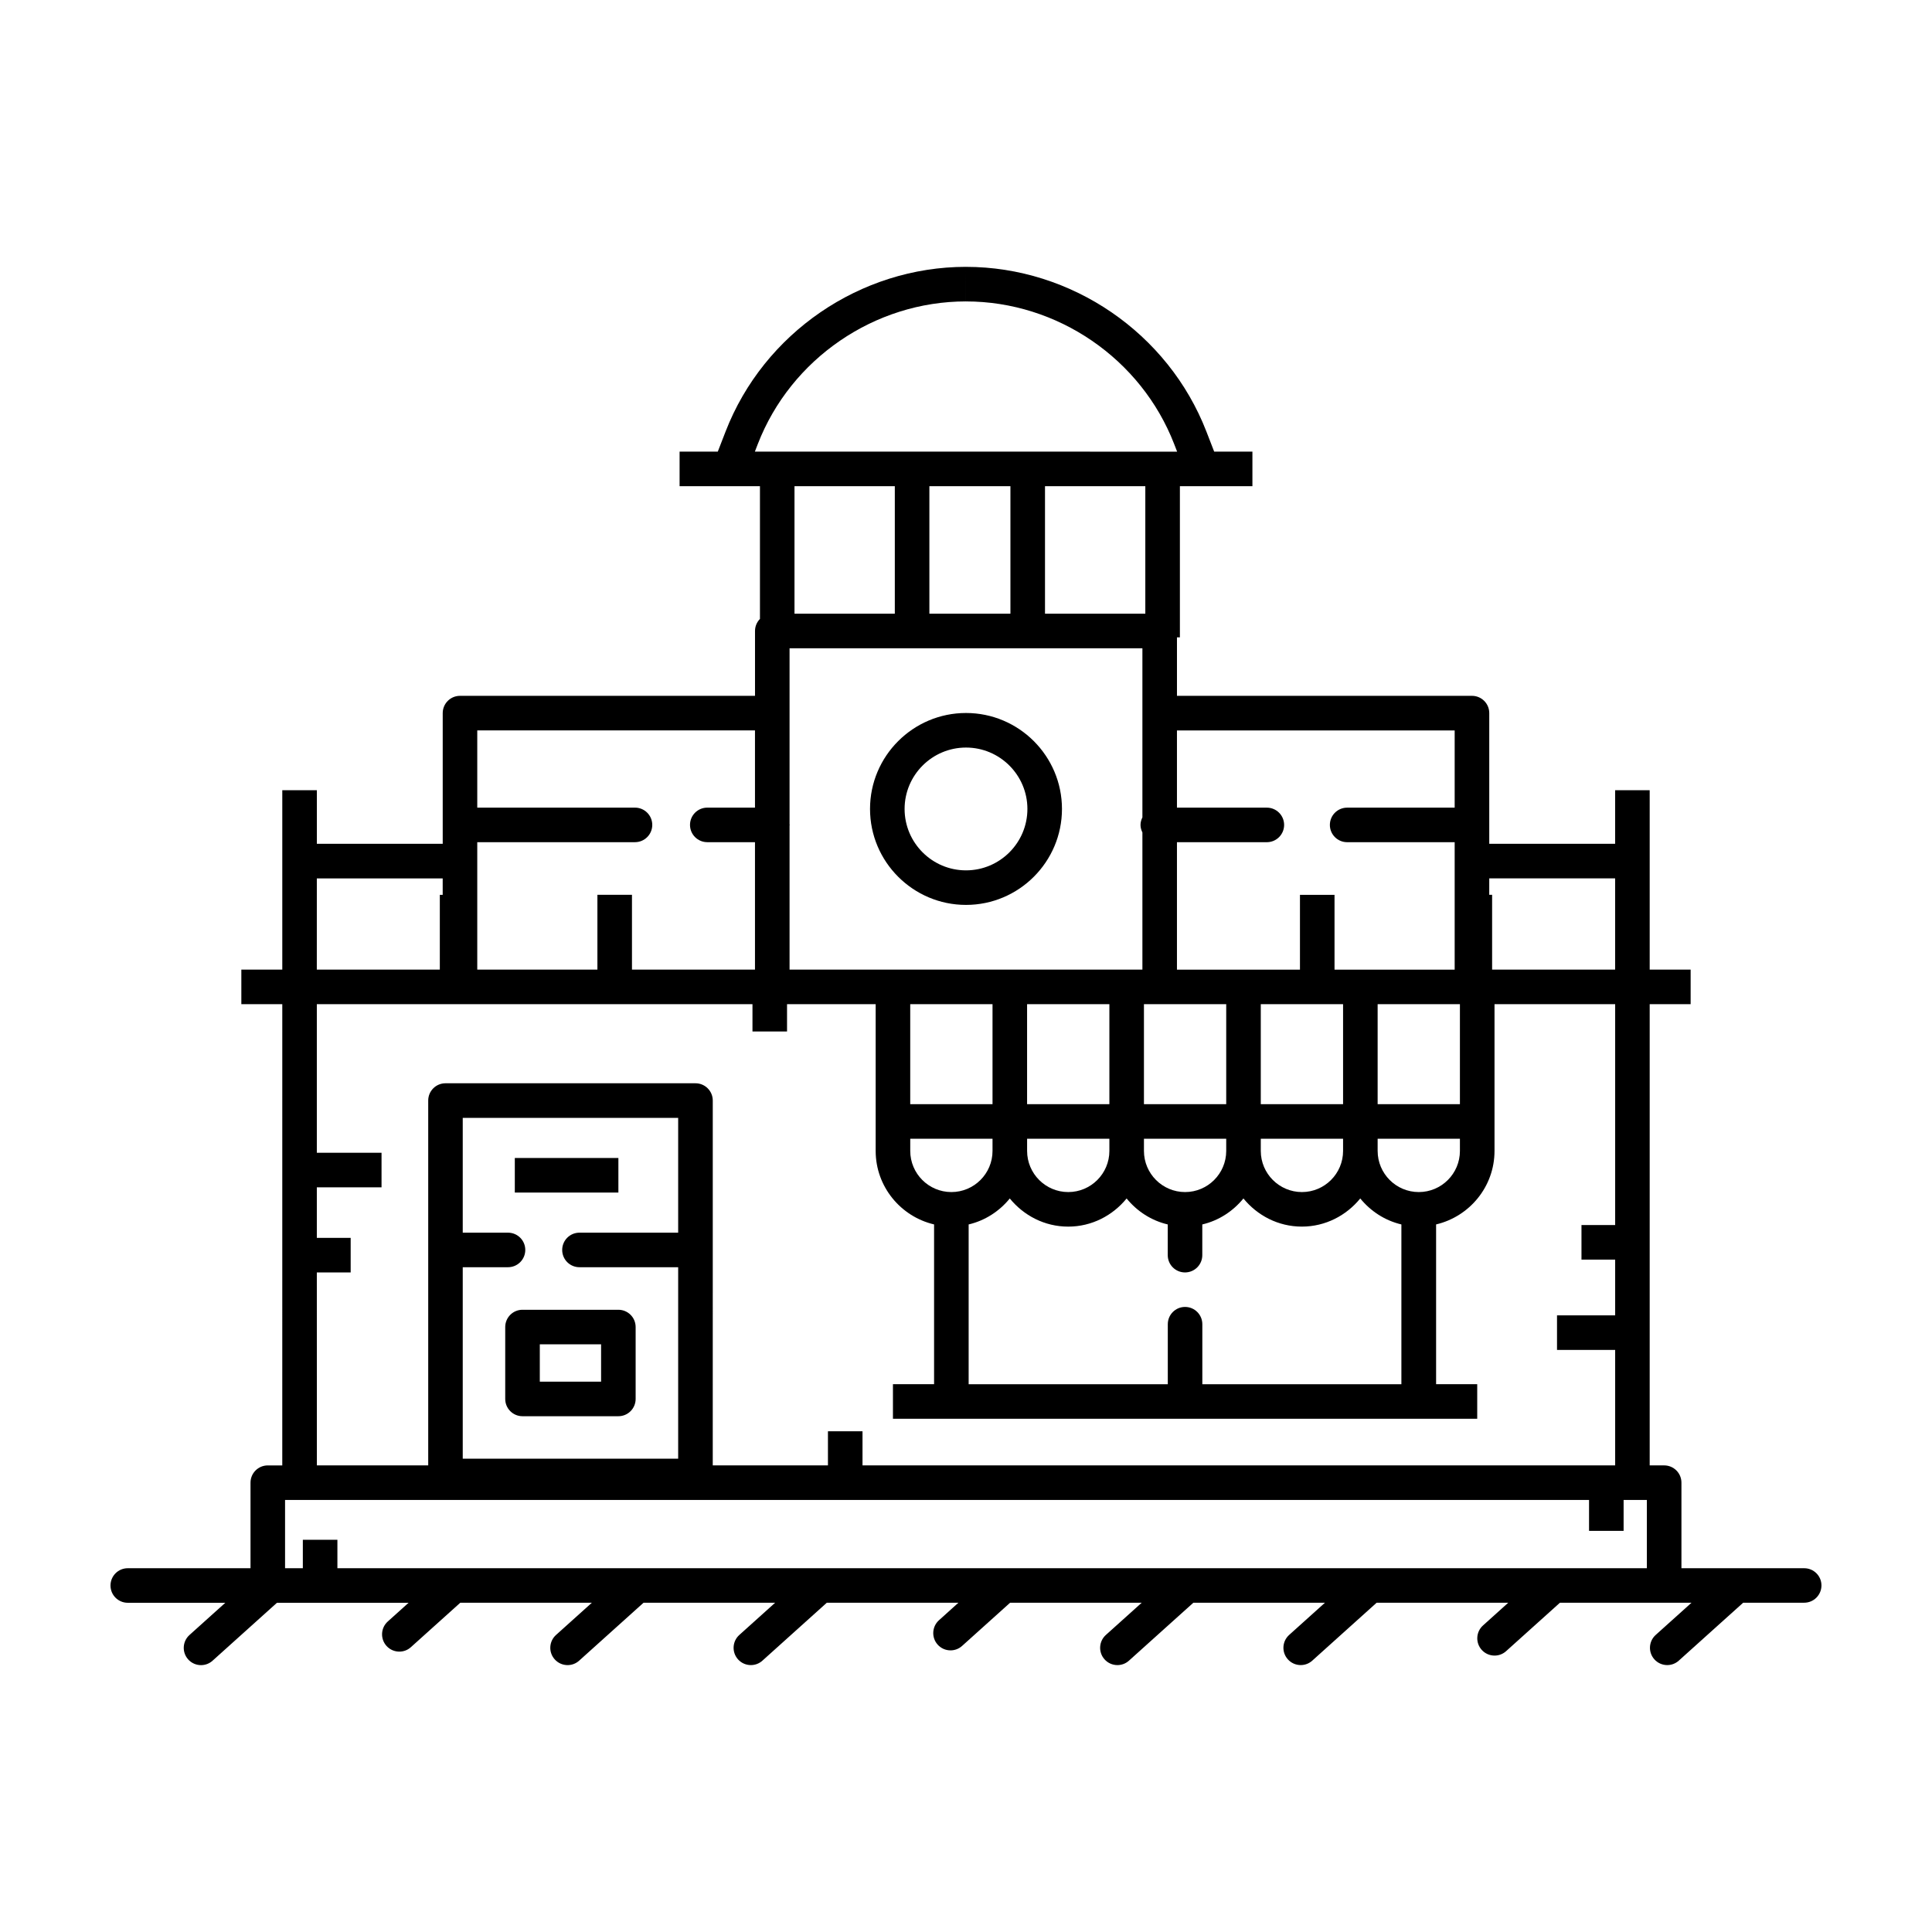 <?xml version="1.0" encoding="UTF-8"?>
<!-- Uploaded to: ICON Repo, www.svgrepo.com, Generator: ICON Repo Mixer Tools -->
<svg fill="#000000" width="800px" height="800px" version="1.1" viewBox="144 144 512 512" xmlns="http://www.w3.org/2000/svg">
 <g>
  <path d="m622.13 559.59h-32.531v-22.668c0-2.535-2.047-4.578-4.578-4.578h-3.836v-122.23h10.852v-9.156h-10.852v-47.547h-9.16v14.207h-33.355v-34.637c0-2.535-2.051-4.578-4.578-4.578h-78.184v-15.492h0.777v-40.062h5.953c0.004 0 0.012-0.004 0.016-0.004h13.25v-9.16h-10.133l-2.062-5.32c-10.113-26.098-35.719-43.641-63.711-43.645l0.004 9.16c24.238 0.004 46.41 15.195 55.168 37.797l0.781 2.016-55.953-0.004h-55.949l0.777-2.016c8.758-22.605 30.93-37.797 55.172-37.797v-9.16c-27.996 0-53.594 17.539-63.711 43.645l-2.062 5.32h-10.125v9.16h21.297v35.176c-0.805 0.828-1.309 1.949-1.309 3.195v17.191h-78.184c-2.527 0-4.578 2.051-4.578 4.578v34.637h-33.355v-14.207h-9.16v47.547h-10.852v9.16h10.852l-0.004 122.23h-3.84c-2.535 0-4.578 2.051-4.578 4.578v22.668h-32.527c-2.527 0-4.578 2.051-4.578 4.582 0 2.535 2.051 4.578 4.578 4.578h25.844l-9.492 8.539c-1.879 1.691-2.035 4.586-0.344 6.469 0.902 1.008 2.152 1.516 3.406 1.516 1.094 0 2.188-0.387 3.062-1.18l17.062-15.348h34.879l-5.512 4.961c-1.883 1.691-2.031 4.59-0.344 6.469 0.902 1.008 2.152 1.516 3.406 1.516 1.094 0 2.191-0.387 3.062-1.18l13.082-11.77h34.867l-9.492 8.539c-1.879 1.691-2.035 4.586-0.336 6.469 0.902 1.008 2.152 1.516 3.406 1.516 1.094 0 2.188-0.387 3.062-1.18l17.062-15.348h34.875l-9.492 8.539c-1.879 1.691-2.035 4.586-0.344 6.469 0.902 1.008 2.152 1.516 3.406 1.516 1.094 0 2.188-0.387 3.062-1.18l17.062-15.348h34.875l-5.152 4.641c-1.879 1.691-2.035 4.586-0.344 6.469 0.902 1.008 2.152 1.516 3.406 1.516 1.094 0 2.188-0.387 3.062-1.176l12.723-11.445h34.875l-9.496 8.539c-1.879 1.691-2.035 4.586-0.344 6.469 0.902 1.008 2.152 1.516 3.406 1.516 1.094 0 2.188-0.387 3.062-1.18l17.062-15.348h34.875l-9.492 8.539c-1.879 1.691-2.035 4.586-0.336 6.469 0.902 1.008 2.152 1.516 3.406 1.516 1.094 0 2.188-0.387 3.062-1.18l17.059-15.348h34.879l-6.695 6.027c-1.883 1.691-2.031 4.59-0.344 6.469 0.902 1.008 2.152 1.516 3.406 1.516 1.094 0 2.191-0.387 3.062-1.176l14.262-12.832h34.867l-9.492 8.539c-1.879 1.691-2.035 4.586-0.344 6.469 0.902 1.008 2.152 1.516 3.406 1.516 1.094 0 2.188-0.387 3.062-1.18l17.062-15.348h16.164c2.535 0 4.578-2.051 4.578-4.578 0.008-2.512-2.039-4.562-4.57-4.562zm-83.461-182.81h33.355v24.172h-32.598v-19.82h-0.762zm-80.613 113.57c-2.535 0-4.578 2.051-4.578 4.578v15.906h-52.777v-42.344c4.379-1.027 8.152-3.512 10.902-6.883 3.684 4.516 9.215 7.461 15.48 7.461 6.266 0 11.805-2.949 15.48-7.461 2.75 3.375 6.523 5.856 10.902 6.883v8.141c0 2.535 2.051 4.578 4.578 4.578s4.578-2.051 4.578-4.578v-8.141c4.379-1.027 8.152-3.512 10.902-6.887 3.684 4.516 9.215 7.461 15.48 7.461 6.266 0 11.805-2.949 15.48-7.461 2.75 3.375 6.531 5.856 10.902 6.887v42.344h-52.754v-15.906c0-2.527-2.047-4.578-4.578-4.578zm-51.027-44.574v3.231c0 6.012-4.891 10.902-10.902 10.902-6.012 0-10.902-4.891-10.902-10.902v-3.231zm-21.809-9.164v-26.492h21.809v26.492zm52.777 9.164v3.231c0 6.012-4.891 10.902-10.902 10.902-6.012 0-10.902-4.891-10.902-10.902v-3.231zm-21.809-9.164v-26.492h21.809v26.492zm52.773 9.164v3.231c0 6.012-4.891 10.902-10.902 10.902s-10.902-4.891-10.902-10.902v-3.231zm-21.805-9.164v-26.492h21.805v26.492zm52.773 9.164v3.231c0 6.012-4.891 10.902-10.902 10.902s-10.906-4.891-10.906-10.902v-3.231zm-21.809-9.164v-26.492h21.809v26.492zm30.969 12.395v-3.231h21.805v3.231c0 6.012-4.887 10.902-10.902 10.902s-10.902-4.891-10.902-10.902zm0-12.395v-26.492h21.805v26.492zm-53.184-55.473v-13.949h23.824c2.527 0 4.578-2.051 4.578-4.578s-2.051-4.578-4.578-4.578h-23.824v-20.461h73.598v20.461h-28.496c-2.527 0-4.578 2.051-4.578 4.578s2.047 4.578 4.578 4.578h28.496v33.773h-31.84v-19.82h-9.16v19.82h-32.598zm-34.969-108.29h26.586v33.789h-26.586zm-30.641 0h21.477v33.789h-21.477zm-35.746 0h26.586v33.789h-26.586zm-1.309 108.29v-18.355c0-0.059 0.035-0.117 0.035-0.176 0-0.059-0.035-0.117-0.035-0.176v-46.633h93.508v44.816c-0.297 0.609-0.5 1.27-0.5 1.996s0.203 1.387 0.5 1.996v36.355l-93.508-0.004zm-82.762-8.934v-5.019h41.801c2.527 0 4.578-2.051 4.578-4.578 0-2.527-2.051-4.578-4.578-4.578h-41.801v-20.461h73.598v20.461h-12.641c-2.535 0-4.578 2.051-4.578 4.578 0 2.527 2.051 4.578 4.578 4.578h12.641v33.77h-32.598v-19.82h-9.16v19.82h-31.84zm-42.516 8.934v-4.352h33.355v4.352h-0.762v19.82h-32.598zm0 100.07h8.969v-9.16h-8.969v-13.391h17.148v-9.16h-17.148v-39.383h115.45v7.238h9.16v-7.238h23.488v38.883c0 9.48 6.629 17.406 15.48 19.488v42.344h-10.902v9.16h154.84v-9.16h-10.898v-42.344c8.852-2.086 15.48-10.004 15.48-19.488v-38.883h31.973v58.531h-8.926v9.16h8.926v14.777h-15.41v9.16h15.41v30.602h-199.46v-9.047h-9.16v9.047h-30.527l0.004-57.102v-39.586c0-2.527-2.051-4.578-4.578-4.578h-66.254c-2.535 0-4.578 2.051-4.578 4.578v96.688h-29.508zm69.602-1.383h26.156v50.742h-57.09v-50.742h11.996c2.535 0 4.578-2.051 4.578-4.578 0-2.535-2.051-4.578-4.578-4.578h-11.996v-30.426h57.09v30.426h-26.156c-2.535 0-4.578 2.051-4.578 4.578-0.004 2.531 2.043 4.578 4.578 4.578zm282.87 79.766h-347.02v-7.535h-9.16v7.535h-4.711v-18.086h345.57v8.191h9.16v-8.191h6.164z"/>
  <path d="m277.89 495.68v19.055c0 2.535 2.051 4.578 4.578 4.578h25.406c2.535 0 4.578-2.051 4.578-4.578v-19.055c0-2.535-2.051-4.578-4.578-4.578h-25.406c-2.527-0.004-4.578 2.047-4.578 4.578zm9.164 4.582h16.242v9.895h-16.242z"/>
  <path d="m280.43 450.88h27.449v9.16h-27.449z"/>
  <path d="m400 332.95c-14.02 0-25.434 11.406-25.434 25.426 0 14.02 11.41 25.434 25.434 25.434 14.02 0 25.434-11.41 25.434-25.434-0.004-14.02-11.414-25.426-25.434-25.426zm0 41.703c-8.973 0-16.273-7.301-16.273-16.273 0-8.969 7.301-16.27 16.273-16.27s16.273 7.301 16.273 16.27c0 8.973-7.301 16.273-16.273 16.273z"/>
 </g>
</svg>